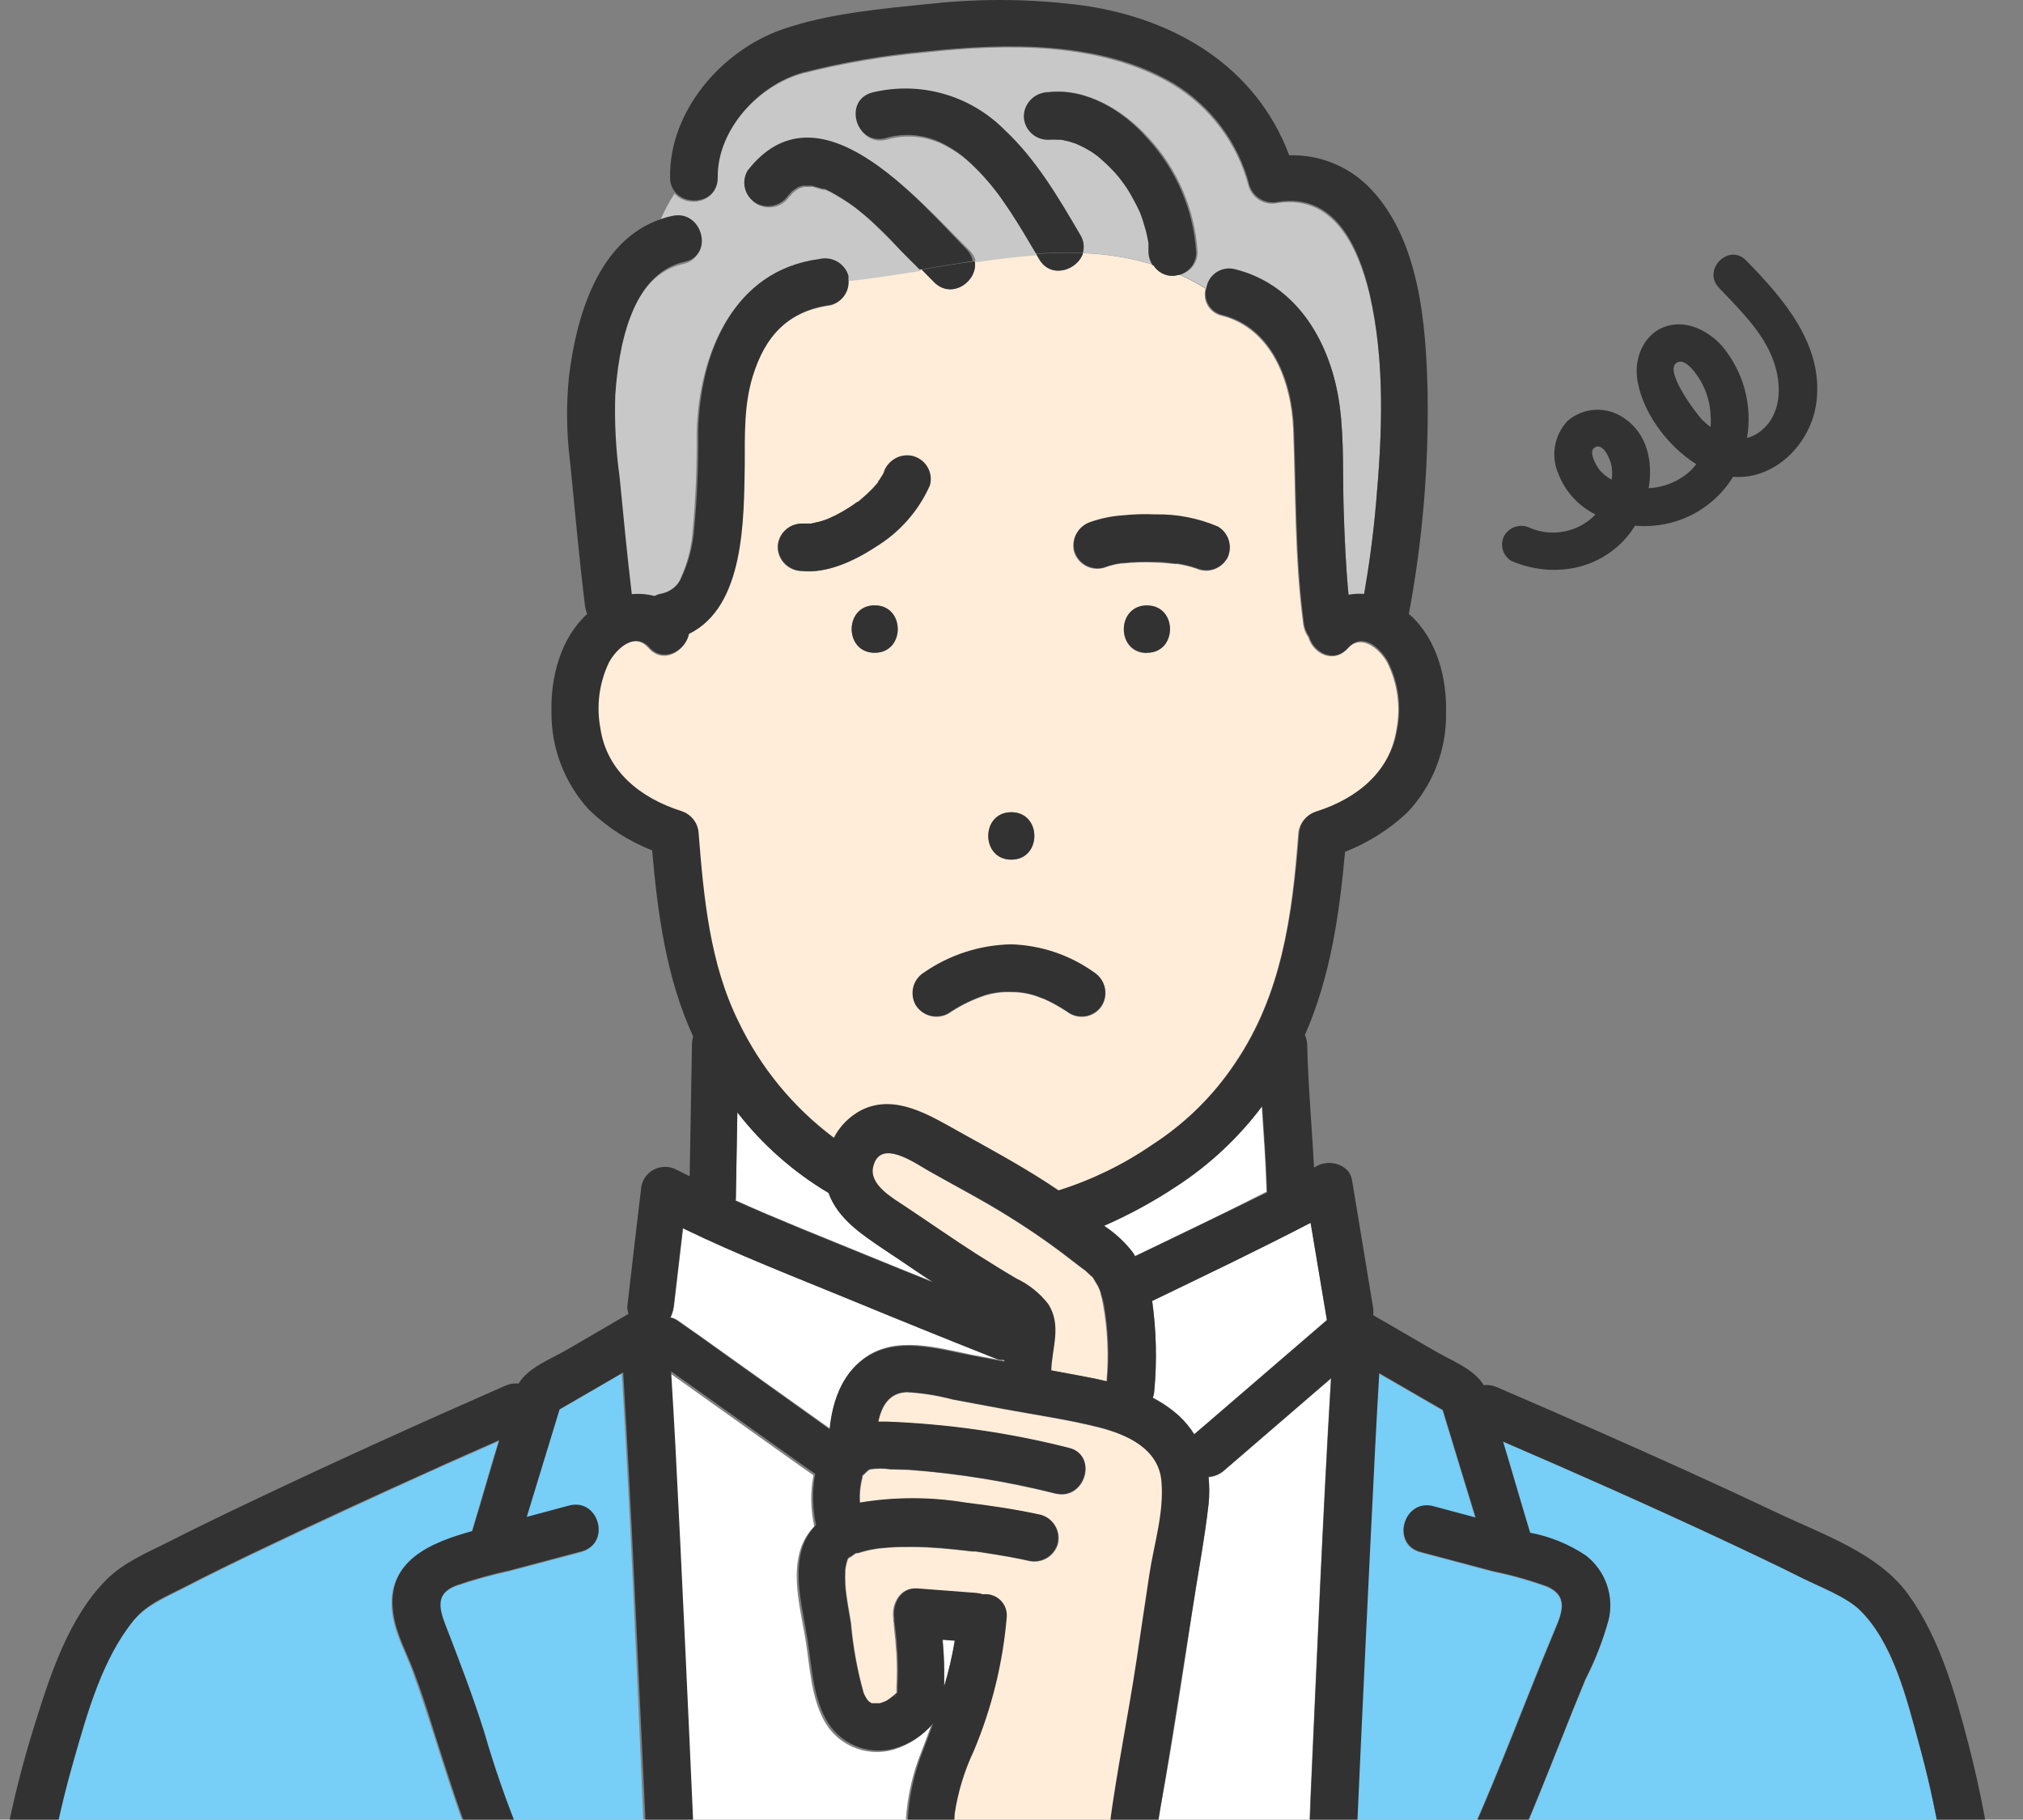 <svg width="169" height="152" viewBox="0 0 169 152" fill="none" xmlns="http://www.w3.org/2000/svg">
<rect x="0" y="0" width="169" height="152" fill="#808080" stroke="none"/>
<g clip-path="url(#clip0_3229_15791)">
<path d="M78.89 139.541C78.89 139.954 78.89 140.421 78.89 140.834C79.266 139.584 79.562 138.312 79.775 137.024L78.766 136.945C78.828 137.807 78.881 138.678 78.89 139.541Z" fill="white"/>
<path d="M74.823 141.695V141.6C74.797 141.652 74.771 141.704 74.823 141.695Z" fill="#77CEF6"/>
<path d="M70.992 108.526C66.353 106.616 61.598 104.777 57.074 102.578L56.304 109.159C56.258 109.465 56.166 109.761 56.029 110.039C56.232 110.081 56.425 110.161 56.596 110.276L58.367 111.517L69.336 119.33C69.558 117.104 70.301 114.861 72.16 113.479C74.816 111.491 78.358 112.599 81.306 113.189L83.909 113.673C83.909 113.673 83.909 113.602 83.909 113.558C83.701 113.572 83.493 113.542 83.298 113.47C79.178 111.863 75.076 110.215 70.992 108.526Z" fill="white"/>
<path d="M91.929 108.024C91.929 107.892 91.84 107.769 91.796 107.646C91.752 107.522 91.716 107.461 91.698 107.426L91.344 106.836C91.344 106.783 91.291 106.748 91.282 106.722L91.123 106.581L90.733 106.22L90.671 106.159C90.317 105.903 89.972 105.64 89.636 105.376C87.878 104.003 86.046 102.728 84.146 101.557C82.013 100.228 79.79 99.076 77.604 97.835C76.4 97.149 73.469 95.046 72.903 97.466C72.54 98.979 74.558 100.105 75.603 100.791C77.568 102.111 79.507 103.431 81.499 104.733C82.615 105.437 83.739 106.141 84.881 106.81C85.925 107.303 86.835 108.036 87.537 108.948C88.679 110.708 87.838 112.573 87.776 114.473C88.768 114.658 89.76 114.834 90.751 115.028C91.318 115.133 91.876 115.256 92.433 115.388C92.622 113.25 92.523 111.096 92.141 108.983C92.088 108.66 92.017 108.34 91.929 108.024Z" fill="#FFEDD9"/>
<path d="M98.198 99.093C96.3 100.347 94.298 101.436 92.213 102.349L92.346 102.454C93.228 103.048 94.006 103.782 94.648 104.628C94.71 104.716 94.754 104.821 94.816 104.918C98.49 103.158 102.164 101.399 105.803 99.542C105.732 97.14 105.555 94.738 105.396 92.336C103.416 94.993 100.979 97.28 98.198 99.093Z" fill="white"/>
<path d="M96.25 108.649C96.599 111.135 96.658 113.654 96.427 116.154C96.415 116.355 96.373 116.554 96.303 116.743C97.097 117.153 97.835 117.661 98.499 118.257C98.984 118.712 99.409 119.226 99.765 119.788L100.907 118.811L110.849 110.25C110.389 107.54 109.935 104.83 109.486 102.12C105.165 104.39 100.677 106.511 96.25 108.649Z" fill="white"/>
<path d="M69.211 99.621C66.271 97.874 63.688 95.594 61.597 92.899C61.561 95.245 61.52 97.612 61.473 99.999C61.481 100.09 61.481 100.181 61.473 100.272C65.076 101.891 68.768 103.343 72.389 104.83C74.248 105.595 76.116 106.343 77.984 107.091C76.639 106.211 75.328 105.331 73.974 104.408C72.07 103.141 70.016 101.865 69.211 99.621Z" fill="white"/>
<path d="M73.293 40.336C73.297 40.316 73.297 40.295 73.293 40.274V40.336Z" fill="#77CEF6"/>
<path d="M69.148 43.328L69.246 43.284L69.148 43.328Z" fill="#77CEF6"/>
<path d="M69.309 43.257L69.203 43.31L69.309 43.257Z" fill="#77CEF6"/>
<path d="M129.231 132.563C127.766 132.031 126.262 131.607 124.734 131.296L118.642 129.677C116.163 129.026 117.217 125.208 119.705 125.859L123.246 126.809C122.331 123.806 121.417 120.808 120.502 117.817L115.19 114.746C115.074 116.77 114.951 118.785 114.853 120.808C114.263 131.754 113.743 142.696 113.295 153.636H122.688C122.688 153.557 122.75 153.469 122.786 153.381C125.318 147.715 127.469 141.863 129.869 136.127C130.533 134.64 130.958 133.32 129.231 132.563Z" fill="#77CEF6"/>
<path d="M100.961 123.404C101.04 124.167 101.04 124.937 100.961 125.7C100.624 128.639 100.075 131.56 99.615 134.499C98.792 139.989 97.959 145.471 96.959 150.935C96.8 151.815 96.658 152.739 96.561 153.645H109.318C109.372 152.501 109.425 151.357 109.469 150.213C110 138.538 110.478 126.844 111.178 115.168L102.244 122.867C101.886 123.179 101.436 123.368 100.961 123.404Z" fill="white"/>
<path d="M51.947 114.737L46.635 117.817C45.726 120.82 44.811 123.817 43.89 126.809L47.432 125.859C49.911 125.208 50.973 129.026 48.485 129.677L42.518 131.261C41.001 131.589 39.505 132.006 38.038 132.51C36.356 133.188 36.498 134.27 37.082 135.792C38.233 138.749 39.349 141.67 40.314 144.705C41.161 147.648 42.166 150.544 43.324 153.381C43.324 153.469 43.386 153.557 43.412 153.636H53.815C53.762 152.492 53.718 151.348 53.665 150.204C53.151 138.388 52.664 126.554 51.947 114.737Z" fill="#77CEF6"/>
<path d="M112.559 54.185C111.381 55.505 109.682 54.581 109.301 53.252C109.057 52.906 108.904 52.503 108.858 52.082C108.141 46.697 108.238 41.269 108.026 35.849C107.875 31.951 106.255 27.455 102.068 26.381C101.825 26.327 101.596 26.225 101.394 26.079C101.193 25.934 101.024 25.75 100.897 25.537C100.77 25.324 100.688 25.088 100.657 24.843C100.625 24.598 100.644 24.349 100.713 24.111C100.008 23.674 99.274 23.283 98.517 22.941C98.346 22.999 98.167 23.034 97.986 23.047C97.651 23.052 97.322 22.968 97.031 22.804C96.739 22.64 96.498 22.402 96.331 22.114C94.422 21.537 92.445 21.212 90.452 21.146C90.018 22.58 87.796 23.337 86.804 21.665L86.547 21.216C84.856 21.34 83.139 21.551 81.43 21.806C81.722 23.434 79.553 25.07 78.048 23.566C77.694 23.214 77.349 22.853 76.994 22.492C74.905 22.844 72.824 23.179 70.797 23.372C70.861 23.842 70.751 24.319 70.487 24.714C70.223 25.109 69.823 25.395 69.363 25.519C65.759 26.003 63.838 28.159 62.802 31.502C62.085 33.834 62.182 36.262 62.138 38.919C62.059 43.319 62.138 50.745 57.481 52.997C57.216 54.431 55.41 55.531 54.179 54.141C52.948 52.751 51.443 54.141 50.779 55.426C49.971 57.137 49.726 59.058 50.08 60.916C50.646 64.506 53.453 66.732 56.817 67.805C57.232 67.932 57.596 68.183 57.86 68.526C58.123 68.868 58.273 69.284 58.287 69.715C58.712 75.038 59.217 80.572 61.634 85.438C63.465 89.255 66.199 92.576 69.602 95.116C70.099 94.123 70.898 93.31 71.886 92.793C74.648 91.403 77.588 93.233 79.969 94.553C82.351 95.873 84.847 97.193 87.194 98.733C87.583 98.979 87.964 99.243 88.353 99.498C91.149 98.62 93.796 97.329 96.207 95.671C98.959 93.895 101.316 91.578 103.13 88.86C107.052 83.124 107.937 76.542 108.442 69.75C108.454 69.32 108.602 68.904 108.864 68.562C109.126 68.219 109.489 67.967 109.903 67.84C113.276 66.767 116.1 64.541 116.649 60.951C117.02 59.033 116.743 57.048 115.861 55.302C115.162 54.106 113.674 52.944 112.559 54.185ZM84.484 67.849C87.052 67.849 87.043 71.809 84.484 71.809C81.926 71.809 81.917 67.849 84.484 67.849ZM73.072 54.528C70.505 54.528 70.514 50.569 73.072 50.569C75.631 50.569 75.64 54.528 73.072 54.528ZM73.072 45.73C71.364 46.864 69.07 47.938 66.946 47.709C66.422 47.696 65.923 47.483 65.552 47.114C65.181 46.746 64.967 46.25 64.954 45.73C64.956 45.205 65.167 44.703 65.54 44.332C65.913 43.961 66.418 43.752 66.946 43.75C67.141 43.75 67.326 43.75 67.521 43.75H67.725C68.097 43.662 68.46 43.591 68.823 43.468L69.132 43.354L69.292 43.283L69.717 43.09C70.142 42.87 70.602 42.624 70.965 42.368C71.169 42.236 71.364 42.096 71.558 41.955H71.612L71.541 42.008L71.824 41.779C72.183 41.481 72.526 41.163 72.851 40.829C72.993 40.679 73.134 40.521 73.267 40.362C73.409 40.178 73.462 40.01 73.267 40.362L73.382 40.195C73.494 40.025 73.601 39.858 73.701 39.694L73.825 39.438V39.377C74.01 38.932 74.35 38.569 74.782 38.352C75.214 38.136 75.71 38.081 76.18 38.198C76.688 38.34 77.12 38.675 77.38 39.132C77.641 39.588 77.709 40.129 77.57 40.635C76.622 42.73 75.061 44.493 73.09 45.694L73.072 45.73ZM92.09 83.968C91.957 84.192 91.781 84.388 91.573 84.545C91.364 84.702 91.126 84.816 90.873 84.882C90.62 84.947 90.356 84.962 90.097 84.926C89.838 84.89 89.588 84.804 89.363 84.672C88.895 84.353 88.41 84.06 87.911 83.792L87.256 83.476L86.919 83.352C86.136 83.033 85.296 82.875 84.449 82.886C83.576 82.85 82.705 82.993 81.89 83.308C80.953 83.658 80.061 84.118 79.234 84.681C78.777 84.938 78.237 85.008 77.728 84.877C77.219 84.745 76.782 84.423 76.507 83.977C76.252 83.521 76.184 82.984 76.318 82.479C76.451 81.974 76.776 81.54 77.225 81.267C79.36 79.793 81.885 78.979 84.484 78.927C86.978 79.002 89.393 79.817 91.417 81.267C91.847 81.544 92.157 81.972 92.285 82.466C92.413 82.96 92.35 83.484 92.107 83.933L92.09 83.968ZM95.799 54.563C93.232 54.563 93.232 50.604 95.799 50.604C98.367 50.604 98.376 54.528 95.817 54.528L95.799 54.563ZM102.448 46.733C102.191 47.153 101.786 47.463 101.311 47.602C100.835 47.74 100.325 47.697 99.881 47.48L99.96 47.524C99.896 47.492 99.828 47.468 99.757 47.454C99.627 47.405 99.494 47.364 99.358 47.331C99.032 47.243 98.701 47.172 98.367 47.12H98.145L97.632 47.067C97.207 47.023 96.791 47.005 96.375 46.988C95.512 46.956 94.648 46.985 93.79 47.076H93.657L93.143 47.164C92.812 47.238 92.487 47.335 92.169 47.454C91.66 47.587 91.118 47.517 90.66 47.259C90.202 47.001 89.864 46.575 89.717 46.073C89.59 45.567 89.663 45.032 89.922 44.578C90.181 44.124 90.605 43.787 91.107 43.635C91.965 43.34 92.858 43.16 93.763 43.099C94.66 43.007 95.562 42.98 96.463 43.02C98.266 42.985 100.056 43.333 101.713 44.04C102.165 44.296 102.5 44.715 102.648 45.21C102.797 45.705 102.747 46.238 102.51 46.697L102.448 46.733Z" fill="#FFEDD9"/>
<path d="M106.759 16.958C106.25 17.08 105.713 17.005 105.258 16.748C104.803 16.492 104.463 16.073 104.306 15.577C103.383 12.002 101.084 8.931 97.905 7.024C91.867 3.505 84.085 3.646 77.347 4.385C73.871 4.697 70.424 5.286 67.042 6.144C63.288 7.165 59.826 10.957 59.888 14.943C59.888 16.984 57.392 17.38 56.347 16.166C55.875 16.902 55.466 17.676 55.125 18.48C55.414 18.377 55.71 18.295 56.011 18.234C58.516 17.688 59.552 21.507 57.073 22.052C52.549 23.029 51.522 29.39 51.265 33.2C51.191 35.491 51.313 37.784 51.628 40.054C51.947 43.31 52.257 46.574 52.646 49.83C53.279 49.764 53.918 49.815 54.532 49.979C54.691 49.895 54.861 49.833 55.037 49.794C55.448 49.729 55.835 49.555 56.156 49.29C56.476 49.025 56.72 48.68 56.86 48.29C57.382 47.142 57.711 45.918 57.834 44.665C58.106 41.825 58.227 38.974 58.197 36.121C58.374 29.698 61.092 22.8 68.29 21.832C68.799 21.706 69.338 21.779 69.794 22.036C70.251 22.293 70.59 22.715 70.743 23.214C70.751 23.31 70.751 23.408 70.743 23.504C72.806 23.284 74.886 22.95 76.94 22.624C76.258 21.929 75.577 21.225 74.877 20.53C74.178 19.835 73.682 19.369 73.107 18.77C72.806 18.498 72.496 18.234 72.221 17.979L71.646 17.512L71.557 17.442L71.469 17.372C70.814 16.894 70.128 16.462 69.415 16.078L68.972 15.867H68.919H68.795C68.485 15.77 68.175 15.709 67.91 15.612H67.741C67.603 15.621 67.464 15.621 67.325 15.612H67.272H67.184L66.794 15.726C66.794 15.726 66.564 15.876 66.449 15.946L66.236 16.122C66.183 16.184 65.732 16.694 65.988 16.369C65.711 16.811 65.274 17.131 64.766 17.262C64.259 17.392 63.72 17.325 63.261 17.072C62.808 16.805 62.479 16.37 62.346 15.862C62.214 15.355 62.288 14.816 62.553 14.362C68.405 6.831 76.666 16.659 80.977 20.9C81.26 21.175 81.454 21.527 81.535 21.912C83.244 21.657 84.962 21.445 86.653 21.322C85.944 20.117 85.236 18.92 84.466 17.75L83.713 16.65L83.377 16.192L83.191 15.955C82.695 15.318 82.16 14.713 81.588 14.142C81.305 13.861 81.013 13.588 80.703 13.324L80.375 13.06L80.03 12.805C79.707 12.586 79.373 12.383 79.03 12.198L78.569 11.969L78.286 11.855C76.939 11.326 75.452 11.261 74.063 11.67C71.566 12.295 70.521 8.476 73 7.851C74.926 7.382 76.941 7.412 78.852 7.937C80.763 8.463 82.507 9.466 83.917 10.852C86.573 13.333 88.45 16.553 90.265 19.65C90.402 19.87 90.491 20.116 90.526 20.372C90.561 20.628 90.541 20.889 90.468 21.137C92.462 21.203 94.439 21.529 96.347 22.105C96.149 21.79 96.033 21.43 96.011 21.058C96.011 20.829 96.011 20.609 96.011 20.39C96.007 20.366 96.007 20.342 96.011 20.319C96.011 20.319 96.011 20.319 96.011 20.249C95.94 19.914 95.878 19.58 95.798 19.254C95.719 18.929 95.612 18.595 95.506 18.278C95.4 17.961 95.373 17.899 95.302 17.715L95.249 17.591C94.945 16.949 94.605 16.323 94.231 15.717C94.072 15.471 93.895 15.233 93.718 14.996C93.665 14.925 93.523 14.741 93.487 14.706C93.452 14.67 93.275 14.45 93.16 14.327C92.716 13.852 92.243 13.406 91.743 12.99L91.584 12.875C91.442 12.77 91.292 12.673 91.141 12.576C90.855 12.402 90.559 12.243 90.256 12.101L89.999 11.987L89.787 11.908C89.52 11.817 89.248 11.743 88.972 11.688C88.882 11.662 88.791 11.644 88.698 11.635H88.954C88.875 11.573 88.574 11.635 88.476 11.635C88.181 11.617 87.886 11.617 87.591 11.635C87.064 11.63 86.56 11.42 86.188 11.05C85.815 10.68 85.603 10.179 85.599 9.655C85.61 9.134 85.824 8.637 86.195 8.268C86.566 7.899 87.066 7.687 87.591 7.675C90.778 7.324 93.895 9.233 95.949 11.503C98.381 14.128 99.828 17.505 100.048 21.067C100.049 21.497 99.906 21.914 99.642 22.254C99.377 22.593 99.006 22.835 98.587 22.941C99.344 23.283 100.078 23.674 100.783 24.111C100.824 23.845 100.922 23.591 101.069 23.365C101.216 23.139 101.41 22.947 101.638 22.801C101.865 22.654 102.121 22.558 102.389 22.517C102.656 22.476 102.93 22.491 103.191 22.563C108.503 23.927 111.256 28.951 111.92 34.001C112.292 36.834 112.159 39.755 112.248 42.606C112.328 44.99 112.425 47.375 112.655 49.751C113.085 49.674 113.522 49.65 113.957 49.68C114.399 47.155 114.736 44.603 114.957 42.043C115.471 36.306 115.719 30.262 114.417 24.604C113.425 20.618 111.407 16.263 106.759 16.958Z" fill="#C8C8C8"/>
<path d="M155.321 134.464C154.188 133.355 152.099 132.563 150.549 131.824C148.327 130.715 146.123 129.651 143.847 128.604C137.783 125.771 131.665 123.061 125.529 120.412C126.3 122.955 127.026 125.507 127.796 128.032C129.462 128.344 131.047 128.991 132.453 129.932C133.257 130.55 133.867 131.383 134.209 132.335C134.551 133.286 134.612 134.315 134.383 135.3C133.917 137.036 133.27 138.72 132.453 140.324C131.744 142.022 131.063 143.729 130.39 145.436C129.292 148.198 128.194 150.952 127.026 153.68H162.094C161.625 150.935 161.005 148.207 160.27 145.532C159.252 141.863 158.119 137.182 155.321 134.464Z" fill="#77CEF6"/>
<path d="M21.845 129.466C19.632 130.522 17.418 131.595 15.249 132.722C13.7 133.514 12.177 134.129 11.106 135.432C8.45 138.661 7.201 143.201 6.077 147.125C5.466 149.272 4.926 151.454 4.475 153.636H39.207C38.083 150.794 37.188 147.864 36.25 144.952C35.692 143.192 35.117 141.432 34.479 139.673C33.842 137.913 32.992 136.505 32.77 134.763C32.204 130.425 35.922 128.956 39.384 127.988C40.154 125.463 40.871 122.92 41.642 120.386C39.729 121.266 37.817 122.075 35.913 122.938C31.195 125.084 26.502 127.24 21.845 129.466Z" fill="#77CEF6"/>
<path d="M74.586 146.175C73.481 146.477 72.306 146.393 71.256 145.939C70.205 145.484 69.343 144.685 68.814 143.676C67.751 141.661 67.663 139.329 67.317 137.121C66.928 134.64 66.051 131.683 66.945 129.202C67.181 128.566 67.549 127.988 68.026 127.504C67.71 126.101 67.686 124.649 67.955 123.237L66.698 122.357L55.914 114.676C56.038 116.717 56.162 118.767 56.268 120.835C56.835 131.78 57.331 142.717 57.818 153.662H75.648C75.581 151.203 76.012 148.756 76.915 146.465C77.224 145.673 77.525 144.89 77.8 144.098C76.958 145.09 75.84 145.813 74.586 146.175Z" fill="white"/>
<path d="M91.886 119.269C89.274 118.6 86.574 118.222 83.918 117.729L79.58 116.919C78.332 116.586 77.054 116.382 75.764 116.312C74.276 116.356 73.648 117.5 73.382 118.785H74.037C79.177 118.974 84.282 119.705 89.266 120.967C91.771 121.521 90.709 125.366 88.203 124.785C84.184 123.773 80.084 123.108 75.95 122.797L74.392 122.753C73.84 122.674 73.279 122.674 72.727 122.753C72.497 122.823 72.311 123.087 72.134 123.237L72.063 123.29C72.066 123.313 72.066 123.337 72.063 123.36C72.063 123.36 72.063 123.36 72.063 123.43C71.878 124.121 71.809 124.838 71.859 125.551C74.79 125.064 77.782 125.064 80.713 125.551C82.811 125.806 84.918 126.114 86.99 126.571C87.495 126.715 87.924 127.05 88.183 127.504C88.443 127.958 88.514 128.495 88.38 129C88.231 129.502 87.893 129.927 87.436 130.186C86.978 130.445 86.438 130.518 85.928 130.39C85.388 130.267 84.848 130.161 84.308 130.064C83.767 129.968 83.077 129.853 82.457 129.757L81.519 129.616H81.368H81.227L80.713 129.554C79.27 129.387 77.818 129.264 76.366 129.237C75.658 129.237 74.949 129.237 74.241 129.29L73.356 129.369L72.656 129.493C72.329 129.563 72.01 129.66 71.682 129.757H71.541L71.434 129.818C71.24 129.933 70.735 130.381 71.142 129.959C71.054 130.028 70.971 130.105 70.894 130.188L70.841 130.249C70.744 130.535 70.676 130.83 70.638 131.129C70.616 131.554 70.616 131.98 70.638 132.405C70.717 133.478 70.93 134.534 71.107 135.599C71.277 137.553 71.626 139.488 72.152 141.38L72.196 141.503C72.249 141.617 72.302 141.723 72.364 141.828C72.426 141.934 72.453 141.969 72.506 142.039L72.665 142.198L72.86 142.312H73.002H73.338H73.444L73.55 142.268C73.55 142.268 73.896 142.136 73.922 142.136C74.24 141.947 74.537 141.726 74.808 141.476L74.879 141.424C74.879 141.239 74.879 140.984 74.879 140.957C74.932 140.031 74.932 139.103 74.879 138.177C74.834 137.394 74.763 136.602 74.666 135.81C74.666 135.678 74.666 135.546 74.622 135.414V135.229C74.436 134.068 75.118 132.59 76.543 132.722L81.483 133.1C81.67 133.119 81.854 133.158 82.032 133.214C82.293 133.184 82.557 133.211 82.806 133.294C83.055 133.377 83.282 133.514 83.471 133.695C83.66 133.876 83.806 134.097 83.898 134.341C83.991 134.585 84.028 134.846 84.007 135.106C83.683 138.957 82.754 142.733 81.253 146.298C80.469 147.957 79.932 149.72 79.659 151.533C79.611 152.204 79.611 152.877 79.659 153.548H92.692C92.692 153.222 92.692 152.906 92.772 152.58C93.382 147.926 94.339 143.306 95.038 138.661C95.392 136.268 95.737 133.874 96.109 131.49C96.481 129.105 97.349 126.211 97.119 123.642C96.888 121.072 94.197 119.867 91.886 119.269Z" fill="#FFEDD9"/>
<path d="M95.816 50.569C93.249 50.569 93.249 54.528 95.816 54.528C98.384 54.528 98.384 50.569 95.816 50.569Z" fill="#323232"/>
<path d="M73.071 50.569C70.512 50.569 70.503 54.528 73.071 54.528C75.638 54.528 75.638 50.569 73.071 50.569Z" fill="#323232"/>
<path d="M76.269 38.092C75.799 37.976 75.303 38.031 74.871 38.247C74.438 38.463 74.099 38.827 73.913 39.271V39.333L73.79 39.588C73.689 39.752 73.583 39.92 73.471 40.09L73.356 40.257C73.36 40.277 73.36 40.298 73.356 40.319C73.223 40.477 73.081 40.635 72.94 40.785C72.615 41.12 72.272 41.437 71.913 41.735L71.629 41.964L71.7 41.911H71.647C71.452 42.052 71.257 42.193 71.054 42.325C70.647 42.58 70.231 42.826 69.805 43.046L69.38 43.24L69.274 43.292L69.177 43.336L68.867 43.451C68.504 43.574 68.141 43.644 67.769 43.732H67.566C67.371 43.732 67.185 43.732 66.99 43.732C66.463 43.735 65.957 43.944 65.584 44.315C65.211 44.685 65 45.188 64.998 45.712C65.011 46.233 65.226 46.729 65.596 47.097C65.967 47.465 66.466 47.678 66.99 47.692C69.115 47.92 71.417 46.812 73.117 45.712C75.136 44.497 76.731 42.694 77.685 40.547C77.756 40.294 77.776 40.029 77.743 39.767C77.71 39.506 77.625 39.254 77.493 39.026C77.361 38.797 77.185 38.597 76.975 38.437C76.765 38.277 76.525 38.16 76.269 38.092Z" fill="#323232"/>
<path d="M69.159 43.327L69.265 43.275L69.106 43.345L69.159 43.327Z" fill="#323232"/>
<path d="M73.293 40.275C73.399 40.134 73.452 39.967 73.293 40.275V40.275Z" fill="#323232"/>
<path d="M101.757 43.987C100.099 43.28 98.31 42.932 96.507 42.967C95.606 42.927 94.703 42.954 93.806 43.046C92.901 43.107 92.008 43.288 91.15 43.583C90.648 43.734 90.224 44.072 89.965 44.525C89.706 44.979 89.633 45.514 89.76 46.02C89.907 46.523 90.245 46.948 90.704 47.206C91.162 47.465 91.703 47.534 92.213 47.401C92.53 47.282 92.855 47.185 93.186 47.111L93.7 47.023H93.824C94.682 46.932 95.546 46.903 96.409 46.935C96.825 46.935 97.241 46.935 97.666 47.014L98.18 47.067H98.401C98.735 47.12 99.066 47.19 99.393 47.278C99.528 47.311 99.661 47.352 99.791 47.401C99.862 47.415 99.93 47.439 99.995 47.472L99.915 47.428C100.36 47.644 100.87 47.687 101.345 47.549C101.82 47.41 102.226 47.1 102.483 46.68C102.736 46.225 102.802 45.69 102.667 45.188C102.532 44.685 102.205 44.255 101.757 43.987Z" fill="#323232"/>
<path d="M84.484 67.849C81.917 67.849 81.917 71.809 84.484 71.809C87.052 71.809 87.052 67.849 84.484 67.849Z" fill="#323232"/>
<path d="M159.385 133.153C156.871 129.704 152.178 128.146 148.442 126.36C143.564 124.046 138.641 121.829 133.701 119.647C130.815 118.368 127.92 117.107 125.016 115.863C124.678 115.719 124.309 115.665 123.944 115.705C123.148 114.359 121.235 113.646 119.951 112.898L114.719 109.863C114.737 109.678 114.737 109.493 114.719 109.308L112.948 98.574C112.736 97.263 111.054 96.814 110.027 97.395L109.77 97.527C109.602 94.104 109.274 90.691 109.203 87.259C109.191 86.982 109.125 86.71 109.009 86.458C111.116 81.672 111.886 76.463 112.364 71.158C114.287 70.404 116.048 69.293 117.552 67.885C119.68 65.644 120.845 62.668 120.801 59.587C120.881 56.666 120.058 53.428 117.827 51.396L117.694 51.29C118.835 45.199 119.36 39.009 119.261 32.813C119.137 27.129 118.606 19.914 114.347 15.612C113.48 14.743 112.442 14.06 111.298 13.606C110.155 13.152 108.929 12.936 107.698 12.972C104.962 5.661 98.305 1.596 90.558 0.469C86.325 -0.098 82.037 -0.151 77.791 0.311C73.736 0.716 69.239 1.112 65.396 2.44C60.279 4.2 55.888 9.303 55.976 14.838C55.973 15.284 56.13 15.718 56.419 16.061C56.897 15.367 57.547 14.806 58.304 14.433C57.547 14.806 56.897 15.367 56.419 16.061C57.463 17.275 59.96 16.879 59.96 14.838C59.898 10.861 63.36 7.068 67.114 6.039C70.496 5.18 73.942 4.592 77.419 4.279C84.157 3.584 91.939 3.399 97.977 6.919C101.156 8.826 103.455 11.897 104.378 15.471C104.534 15.967 104.875 16.386 105.33 16.643C105.785 16.899 106.322 16.974 106.831 16.852C111.479 16.157 113.497 20.513 114.418 24.534C115.719 30.191 115.472 36.236 114.958 41.972C114.737 44.533 114.4 47.084 113.958 49.61C113.523 49.58 113.085 49.604 112.656 49.68C112.426 47.304 112.329 44.92 112.249 42.536C112.16 39.685 112.293 36.764 111.921 33.931C111.257 28.845 108.504 23.821 103.192 22.492C102.931 22.421 102.657 22.405 102.39 22.446C102.122 22.487 101.866 22.584 101.638 22.73C101.411 22.877 101.217 23.069 101.07 23.295C100.923 23.521 100.825 23.775 100.784 24.041C101.235 24.322 101.669 24.613 102.129 24.921C101.678 24.586 101.244 24.296 100.784 24.041C100.715 24.278 100.696 24.527 100.727 24.773C100.759 25.018 100.841 25.254 100.968 25.467C101.094 25.679 101.264 25.864 101.465 26.009C101.666 26.154 101.895 26.257 102.138 26.311C106.308 27.384 107.946 31.881 108.097 35.778C108.309 41.198 108.212 46.627 108.929 52.012C108.975 52.433 109.127 52.835 109.372 53.182C109.752 54.511 111.452 55.434 112.63 54.115C113.807 52.795 115.233 54.035 115.941 55.241C116.822 56.986 117.099 58.972 116.729 60.889C116.153 64.479 113.356 66.706 109.982 67.779C109.569 67.906 109.205 68.158 108.943 68.5C108.681 68.843 108.534 69.258 108.522 69.688C107.982 76.445 107.096 83.062 103.209 88.799C101.395 91.516 99.039 93.834 96.286 95.609C93.876 97.268 91.229 98.558 88.433 99.436C88.043 99.181 87.663 98.917 87.273 98.671C84.927 97.166 82.483 95.847 80.049 94.492C77.614 93.136 74.737 91.342 71.966 92.732C70.977 93.248 70.178 94.061 69.681 95.055C66.278 92.515 63.544 89.194 61.713 85.376C59.296 80.51 58.791 74.976 58.367 69.653C58.352 69.222 58.203 68.807 57.94 68.464C57.676 68.122 57.312 67.87 56.897 67.744C53.532 66.67 50.699 64.444 50.159 60.854C49.805 58.997 50.05 57.075 50.859 55.364C51.523 54.106 53.09 52.777 54.258 54.079C55.427 55.382 57.295 54.37 57.561 52.936C62.236 50.692 62.138 43.257 62.218 38.858C62.218 36.218 62.165 33.772 62.882 31.441C63.918 28.071 65.839 25.941 69.442 25.457C69.903 25.334 70.302 25.047 70.566 24.652C70.83 24.257 70.94 23.78 70.876 23.311C69.363 23.483 67.841 23.575 66.317 23.583C67.841 23.575 69.363 23.483 70.876 23.311C70.885 23.214 70.885 23.117 70.876 23.02C70.724 22.521 70.385 22.1 69.928 21.843C69.472 21.585 68.933 21.512 68.424 21.639C61.226 22.607 58.508 29.505 58.331 35.928C58.361 38.78 58.24 41.632 57.968 44.471C57.844 45.724 57.515 46.949 56.994 48.096C56.854 48.486 56.61 48.832 56.289 49.096C55.968 49.361 55.582 49.535 55.17 49.601C54.995 49.64 54.825 49.702 54.666 49.786C54.052 49.622 53.413 49.571 52.78 49.636C52.39 46.381 52.081 43.116 51.762 39.861C51.447 37.59 51.325 35.297 51.399 33.007C51.656 29.197 52.683 22.835 57.207 21.859C59.703 21.313 58.65 17.459 56.144 18.04C55.844 18.101 55.548 18.184 55.259 18.287C55.041 18.778 54.742 19.23 54.374 19.624C54.742 19.23 55.041 18.778 55.259 18.287C49.947 20.046 48.123 26.513 47.53 31.485C47.293 33.827 47.323 36.188 47.618 38.523C48.026 42.544 48.371 46.574 48.867 50.578C48.899 50.822 48.962 51.061 49.053 51.29C46.822 53.314 45.998 56.569 46.069 59.464C46.036 62.468 47.142 65.374 49.168 67.603C50.686 69.092 52.494 70.26 54.48 71.034C54.94 76.314 55.657 81.689 57.906 86.582C57.85 86.761 57.817 86.948 57.809 87.136C57.738 90.84 57.685 94.544 57.614 98.257C57.26 98.073 56.888 97.905 56.534 97.721C56.23 97.554 55.889 97.469 55.542 97.472C55.195 97.474 54.855 97.566 54.554 97.738C54.254 97.909 54.003 98.155 53.825 98.451C53.648 98.747 53.55 99.083 53.541 99.428C53.158 102.63 52.783 105.833 52.417 109.036C52.386 109.278 52.419 109.524 52.514 109.748L47.317 112.775C46.025 113.523 44.121 114.236 43.324 115.573C42.956 115.535 42.584 115.593 42.244 115.74C35.064 118.89 27.928 122.119 20.854 125.489C18.535 126.589 16.233 127.706 13.948 128.868C12.178 129.748 10.31 130.548 8.92 131.93C5.777 135.053 4.218 139.848 2.935 143.949C1.942 147.088 1.129 150.282 0.5 153.513H4.573C5.024 151.331 5.564 149.113 6.175 147.002C7.299 143.078 8.557 138.538 11.204 135.308C12.275 134.006 13.798 133.39 15.347 132.598C17.525 131.472 19.73 130.399 21.943 129.343C26.6 127.117 31.293 124.944 35.994 122.841C37.897 121.961 39.81 121.134 41.722 120.289C40.952 122.823 40.234 125.366 39.464 127.891C36.002 128.859 32.284 130.328 32.851 134.666C33.072 136.426 33.94 137.948 34.559 139.576C35.179 141.203 35.79 143.095 36.33 144.855C37.269 147.767 38.163 150.697 39.287 153.539H43.528C43.528 153.46 43.475 153.372 43.44 153.284C42.282 150.447 41.277 147.551 40.429 144.609C39.464 141.573 38.349 138.652 37.198 135.696C36.613 134.173 36.472 133.056 38.154 132.414C39.621 131.909 41.117 131.492 42.634 131.164L48.601 129.58C51.08 128.929 50.026 125.111 47.547 125.762L44.006 126.712C44.921 123.709 45.836 120.711 46.751 117.72L52.063 114.64C52.78 126.457 53.267 138.291 53.834 150.108C53.887 151.252 53.931 152.395 53.984 153.539H57.968C57.481 142.594 56.985 131.657 56.419 120.711C56.312 118.67 56.188 116.62 56.065 114.552L66.848 122.234L68.105 123.113C67.836 124.526 67.861 125.978 68.176 127.381C67.699 127.865 67.331 128.443 67.096 129.079C66.211 131.543 67.096 134.499 67.468 136.998C67.813 139.206 67.902 141.538 68.964 143.553C69.494 144.562 70.356 145.361 71.406 145.816C72.457 146.27 73.632 146.354 74.737 146.052C76 145.686 77.126 144.954 77.968 143.949C77.676 144.741 77.375 145.524 77.083 146.315C76.18 148.606 75.75 151.054 75.817 153.513H79.757C79.708 152.842 79.708 152.169 79.757 151.498C80.029 149.685 80.566 147.922 81.35 146.263C82.851 142.698 83.78 138.922 84.104 135.071C84.125 134.811 84.088 134.549 83.996 134.305C83.903 134.061 83.757 133.841 83.568 133.66C83.379 133.479 83.152 133.342 82.903 133.258C82.654 133.175 82.39 133.148 82.129 133.179C81.951 133.122 81.767 133.084 81.58 133.065L76.64 132.686C75.215 132.581 74.533 134.033 74.719 135.194V135.379C74.719 135.511 74.719 135.643 74.763 135.775C74.861 136.567 74.931 137.358 74.976 138.142C75.029 139.068 75.029 139.996 74.976 140.922C74.976 140.922 74.976 141.203 74.976 141.388L74.905 141.441C74.634 141.691 74.337 141.912 74.019 142.101C74.019 142.101 73.639 142.233 73.648 142.233L73.541 142.277H73.293H72.957H72.815L72.621 142.163L72.461 142.004C72.408 141.934 72.364 141.863 72.32 141.793C72.275 141.723 72.204 141.582 72.151 141.467L72.107 141.344C71.582 139.453 71.232 137.518 71.062 135.564C70.885 134.499 70.673 133.443 70.593 132.37C70.571 131.945 70.571 131.519 70.593 131.094C70.632 130.795 70.7 130.5 70.797 130.214L70.85 130.152C70.926 130.07 71.009 129.993 71.098 129.924C70.691 130.346 71.195 129.924 71.39 129.783L71.496 129.721H71.638C71.966 129.624 72.284 129.528 72.612 129.457L73.311 129.334L74.197 129.255C74.905 129.202 75.613 129.193 76.321 129.202C77.773 129.202 79.225 129.352 80.668 129.519L81.182 129.58H81.324H81.474L82.413 129.721C83.032 129.818 83.643 129.915 84.263 130.029C84.883 130.144 85.343 130.232 85.883 130.355C86.394 130.483 86.934 130.41 87.391 130.151C87.848 129.891 88.187 129.466 88.336 128.965C88.469 128.46 88.399 127.923 88.139 127.469C87.879 127.015 87.451 126.68 86.946 126.536C84.874 126.079 82.767 125.771 80.668 125.516C77.738 125.029 74.746 125.029 71.815 125.516C71.764 124.802 71.833 124.086 72.019 123.395C72.019 123.342 72.019 123.325 72.019 123.325C72.021 123.301 72.021 123.278 72.019 123.254L72.089 123.201C72.266 123.052 72.452 122.788 72.683 122.718C73.235 122.638 73.795 122.638 74.347 122.718L75.905 122.762C80.049 123.071 84.157 123.737 88.185 124.75C90.691 125.304 91.727 121.486 89.248 120.931C84.264 119.67 79.159 118.939 74.019 118.749H73.364C73.63 117.465 74.25 116.321 75.746 116.277C77.036 116.347 78.314 116.551 79.562 116.884L83.9 117.694C86.556 118.186 89.256 118.573 91.868 119.233C94.17 119.832 96.773 121.037 97.021 123.694C97.269 126.351 96.383 129.044 96.012 131.543C95.64 134.041 95.294 136.32 94.94 138.713C94.241 143.359 93.285 147.978 92.674 152.633C92.674 152.958 92.621 153.275 92.594 153.601H96.561C96.658 152.721 96.8 151.841 96.959 150.891C97.915 145.427 98.73 139.945 99.615 134.455C100.049 131.525 100.624 128.604 100.961 125.656C101.04 124.893 101.04 124.123 100.961 123.36C101.446 123.327 101.907 123.135 102.271 122.814L111.204 115.116C110.505 126.791 110.027 138.485 109.495 150.161C109.495 151.304 109.398 152.448 109.345 153.592H113.329C113.819 142.646 114.338 131.704 114.887 120.764C114.985 118.741 115.109 116.726 115.224 114.702L120.536 117.773C121.445 120.776 122.36 123.773 123.28 126.765L119.739 125.815C117.251 125.164 116.198 128.982 118.677 129.633L124.768 131.252C126.297 131.563 127.8 131.986 129.265 132.519C130.992 133.276 130.567 134.596 129.938 136.083C127.539 141.819 125.388 147.67 122.855 153.337C122.855 153.425 122.793 153.513 122.758 153.592H127.025C128.194 150.864 129.292 148.11 130.39 145.348C131.063 143.641 131.744 141.934 132.453 140.236C133.265 138.66 133.911 137.006 134.383 135.3C134.614 134.32 134.558 133.295 134.222 132.346C133.887 131.396 133.285 130.562 132.488 129.941C131.082 129 129.497 128.353 127.831 128.041C127.061 125.516 126.335 122.964 125.565 120.421C131.7 123.061 137.818 125.779 143.882 128.613C146.122 129.66 148.362 130.724 150.585 131.833C152.134 132.607 154.223 133.399 155.357 134.473C158.154 137.191 159.288 141.872 160.27 145.497C161.005 148.137 161.625 150.9 162.094 153.645H166.114C165.698 151.005 165.131 148.366 164.467 145.779C163.342 141.459 162.032 136.778 159.385 133.153ZM79.757 137.059C79.543 138.347 79.248 139.619 78.871 140.869C78.871 140.42 78.871 139.989 78.871 139.576C78.871 138.696 78.809 137.816 78.73 136.98L79.757 137.059ZM74.843 141.635V141.731C74.772 141.705 74.799 141.652 74.843 141.599V141.635ZM61.474 100.035C61.515 97.688 61.557 95.322 61.598 92.934C63.69 95.629 66.273 97.909 69.212 99.656C70.018 101.865 72.072 103.176 73.94 104.443C75.277 105.323 76.596 106.247 77.95 107.126C76.082 106.379 74.214 105.631 72.355 104.865C68.734 103.378 65.042 101.926 61.439 100.307C61.462 100.206 61.473 100.103 61.474 99.999V100.035ZM83.873 113.734L81.27 113.25C78.305 112.696 74.799 111.552 72.125 113.541C70.266 114.922 69.522 117.166 69.301 119.392L58.331 111.543L56.56 110.303C56.389 110.187 56.196 110.107 55.994 110.065C56.13 109.788 56.223 109.491 56.268 109.185L57.038 102.604C61.563 104.804 66.317 106.642 70.956 108.552C75.035 110.235 79.131 111.892 83.245 113.523C83.44 113.595 83.648 113.625 83.856 113.611C83.918 113.629 83.918 113.664 83.918 113.699L83.873 113.734ZM92.479 115.388C91.921 115.256 91.364 115.133 90.797 115.028C89.805 114.834 88.814 114.658 87.822 114.473C87.884 112.573 88.707 110.743 87.583 108.948C86.881 108.036 85.97 107.303 84.927 106.81C83.785 106.141 82.66 105.437 81.545 104.733C79.553 103.457 77.614 102.094 75.648 100.791C74.604 100.087 72.585 98.979 72.948 97.466C73.515 95.046 76.445 97.149 77.649 97.835C79.836 99.076 82.076 100.228 84.192 101.557C86.092 102.728 87.924 104.003 89.681 105.375C90.018 105.639 90.363 105.903 90.717 106.159L90.779 106.22L91.169 106.581L91.328 106.722C91.328 106.722 91.328 106.783 91.39 106.836L91.744 107.426C91.744 107.426 91.806 107.575 91.842 107.646C91.877 107.716 91.939 107.892 91.974 108.024C92.078 108.339 92.163 108.659 92.231 108.983C92.596 111.086 92.679 113.228 92.479 115.353V115.388ZM94.843 104.971C94.781 104.874 94.737 104.768 94.675 104.68C94.033 103.835 93.256 103.1 92.373 102.507L92.24 102.401C94.325 101.489 96.328 100.4 98.225 99.146C101.015 97.341 103.46 95.059 105.449 92.406C105.609 94.808 105.786 97.21 105.857 99.612C102.191 101.407 98.517 103.167 94.843 104.936V104.971ZM100.908 118.846L99.766 119.823C99.41 119.261 98.985 118.747 98.499 118.292C97.835 117.696 97.098 117.188 96.304 116.778C96.374 116.589 96.416 116.39 96.428 116.189C96.659 113.689 96.599 111.17 96.251 108.684C100.677 106.546 105.104 104.425 109.487 102.155C109.935 104.865 110.39 107.575 110.85 110.285L100.908 118.846Z" fill="#323232"/>
<path d="M87.521 7.72C86.997 7.731 86.496 7.943 86.125 8.312C85.754 8.681 85.541 9.178 85.529 9.699C85.534 10.223 85.745 10.724 86.118 11.094C86.49 11.464 86.994 11.674 87.521 11.679C87.816 11.661 88.112 11.661 88.407 11.679C88.504 11.679 88.805 11.679 88.885 11.679H88.628C88.721 11.688 88.813 11.706 88.903 11.732C89.178 11.787 89.451 11.861 89.717 11.952L89.93 12.031L90.186 12.145C90.49 12.287 90.785 12.446 91.072 12.62C91.222 12.717 91.373 12.814 91.514 12.919L91.674 13.034C92.173 13.45 92.647 13.897 93.09 14.371C93.205 14.495 93.311 14.618 93.418 14.75C93.524 14.882 93.595 14.97 93.648 15.04C93.825 15.278 94.002 15.515 94.162 15.761C94.535 16.367 94.875 16.993 95.18 17.636L95.233 17.759C95.304 17.944 95.374 18.128 95.436 18.322C95.498 18.515 95.64 18.964 95.728 19.299C95.817 19.633 95.87 19.958 95.941 20.293C95.941 20.293 95.941 20.337 95.941 20.363C95.938 20.387 95.938 20.41 95.941 20.434C95.941 20.654 95.941 20.873 95.941 21.102C95.963 21.474 96.079 21.834 96.278 22.149C97.023 22.378 97.754 22.654 98.464 22.976C98.883 22.87 99.254 22.628 99.519 22.289C99.784 21.949 99.927 21.532 99.925 21.102C99.706 17.541 98.258 14.163 95.826 11.538C93.825 9.233 90.709 7.324 87.521 7.72Z" fill="#323232"/>
<path d="M97.986 23.047C98.167 23.034 98.345 22.999 98.517 22.941C97.807 22.619 97.076 22.343 96.33 22.114C96.497 22.402 96.739 22.64 97.03 22.804C97.321 22.968 97.651 23.052 97.986 23.047Z" fill="#323232"/>
<path d="M83.917 10.852C82.51 9.425 80.755 8.387 78.823 7.838C76.89 7.288 74.847 7.248 72.894 7.72C70.415 8.344 71.46 12.163 73.957 11.538C75.346 11.129 76.833 11.194 78.18 11.723L78.463 11.837L78.924 12.066C79.267 12.252 79.601 12.454 79.924 12.673L80.269 12.928L80.597 13.192C80.907 13.456 81.199 13.729 81.482 14.011C82.054 14.581 82.589 15.186 83.085 15.823L83.271 16.061L83.607 16.518L84.36 17.618C85.13 18.788 85.838 19.985 86.547 21.19C87.846 21.097 89.149 21.073 90.451 21.12C90.524 20.872 90.544 20.611 90.509 20.355C90.474 20.099 90.385 19.853 90.247 19.633C88.432 16.518 86.573 13.333 83.917 10.852Z" fill="#323232"/>
<path d="M86.574 21.216L86.831 21.665C87.814 23.337 90.045 22.545 90.479 21.146C89.177 21.099 87.873 21.123 86.574 21.216Z" fill="#323232"/>
<path d="M62.447 14.257C62.182 14.71 62.107 15.249 62.24 15.757C62.373 16.264 62.702 16.699 63.156 16.967C63.614 17.219 64.153 17.287 64.66 17.156C65.168 17.025 65.605 16.705 65.882 16.263C65.626 16.588 66.077 16.078 66.13 16.016L66.343 15.84C66.458 15.77 66.582 15.7 66.688 15.62C66.688 15.62 66.794 15.541 66.688 15.62L67.078 15.506H67.166H67.219C67.358 15.515 67.497 15.515 67.635 15.506H67.804C68.113 15.603 68.423 15.665 68.689 15.761H68.813H68.866L69.309 15.972C70.022 16.357 70.708 16.789 71.363 17.266L71.451 17.336L71.54 17.407L72.115 17.873C72.425 18.128 72.735 18.392 73.001 18.665C73.62 19.228 74.222 19.8 74.771 20.424C75.32 21.049 76.152 21.823 76.834 22.519C78.313 22.272 79.791 22.026 81.261 21.806C81.18 21.421 80.986 21.069 80.703 20.794C76.56 16.518 68.299 6.725 62.447 14.257Z" fill="#323232"/>
<path d="M76.994 22.519C77.348 22.879 77.694 23.24 78.048 23.592C79.553 25.07 81.722 23.434 81.43 21.832C79.951 22.026 78.473 22.272 76.994 22.519Z" fill="#323232"/>
<path d="M91.398 81.223C89.374 79.773 86.96 78.958 84.466 78.883C81.867 78.935 79.341 79.749 77.206 81.223C76.758 81.496 76.433 81.93 76.299 82.435C76.166 82.94 76.234 83.477 76.489 83.933C76.763 84.379 77.201 84.701 77.709 84.833C78.218 84.964 78.758 84.894 79.216 84.637C80.042 84.075 80.934 83.614 81.872 83.264C82.686 82.95 83.558 82.806 84.431 82.842C85.277 82.831 86.118 82.989 86.901 83.308L87.237 83.432L87.892 83.749C88.392 84.016 88.876 84.31 89.344 84.628C89.57 84.76 89.819 84.846 90.079 84.882C90.338 84.918 90.601 84.903 90.855 84.838C91.108 84.772 91.346 84.658 91.554 84.501C91.763 84.345 91.939 84.149 92.071 83.924C92.326 83.474 92.398 82.943 92.273 82.441C92.148 81.94 91.835 81.504 91.398 81.223Z" fill="#323232"/>
<path d="M145.861 21.749C148.989 24.944 152.351 28.801 151.742 33.59C151.304 37.06 148.282 40.099 144.779 39.831C144.07 40.986 143.097 41.958 141.94 42.668C140.782 43.378 139.473 43.805 138.119 43.915C137.608 43.957 137.094 43.957 136.583 43.915C136.456 44.126 136.314 44.331 136.173 44.528C133.816 47.61 129.761 48.351 126.265 46.863C125.902 46.648 125.639 46.3 125.533 45.893C125.427 45.486 125.487 45.054 125.699 44.69C125.923 44.339 126.272 44.084 126.677 43.98C127.082 43.875 127.511 43.927 127.879 44.126C128.791 44.498 129.795 44.587 130.76 44.382C131.724 44.177 132.604 43.687 133.285 42.977C131.852 42.265 130.74 41.041 130.172 39.549C129.862 38.823 129.77 38.023 129.907 37.246C130.043 36.468 130.404 35.747 130.943 35.17C131.586 34.61 132.399 34.281 133.251 34.234C134.104 34.187 134.948 34.424 135.649 34.909C137.603 36.199 138.105 38.555 137.73 40.783C138.846 40.724 139.92 40.336 140.815 39.669C141.152 39.412 141.452 39.111 141.707 38.773C139.195 37.208 137.05 34.203 136.753 31.474C136.548 29.704 137.461 27.771 139.23 27.243C140.922 26.721 142.698 27.623 143.823 28.865C144.72 29.919 145.375 31.155 145.742 32.488C146.108 33.821 146.178 35.218 145.946 36.58C146.341 36.485 146.71 36.307 147.029 36.058C148.876 34.648 148.876 32.095 148.133 30.085C147.256 27.687 145.302 25.853 143.59 24.027C142.181 22.524 144.432 20.282 145.861 21.749ZM134.623 38.9C134.545 38.435 133.915 36.841 133.165 37.419C132.698 37.793 133.378 38.95 133.618 39.246C133.901 39.584 134.247 39.864 134.637 40.071C134.693 39.682 134.688 39.288 134.623 38.9ZM142.903 34.669C142.86 33.66 142.571 32.678 142.061 31.806C141.792 31.34 140.929 30.035 140.228 30.233C138.735 30.656 141.7 34.549 142.196 35.064C142.417 35.284 142.654 35.489 142.903 35.677C142.928 35.342 142.928 35.005 142.903 34.669Z" fill="#323232"/>
</g>
<defs>
<clipPath id="clip0_3229_15791">
<rect width="168" height="152" fill="white" transform="translate(0.5)"/>
</clipPath>
</defs>
</svg>
